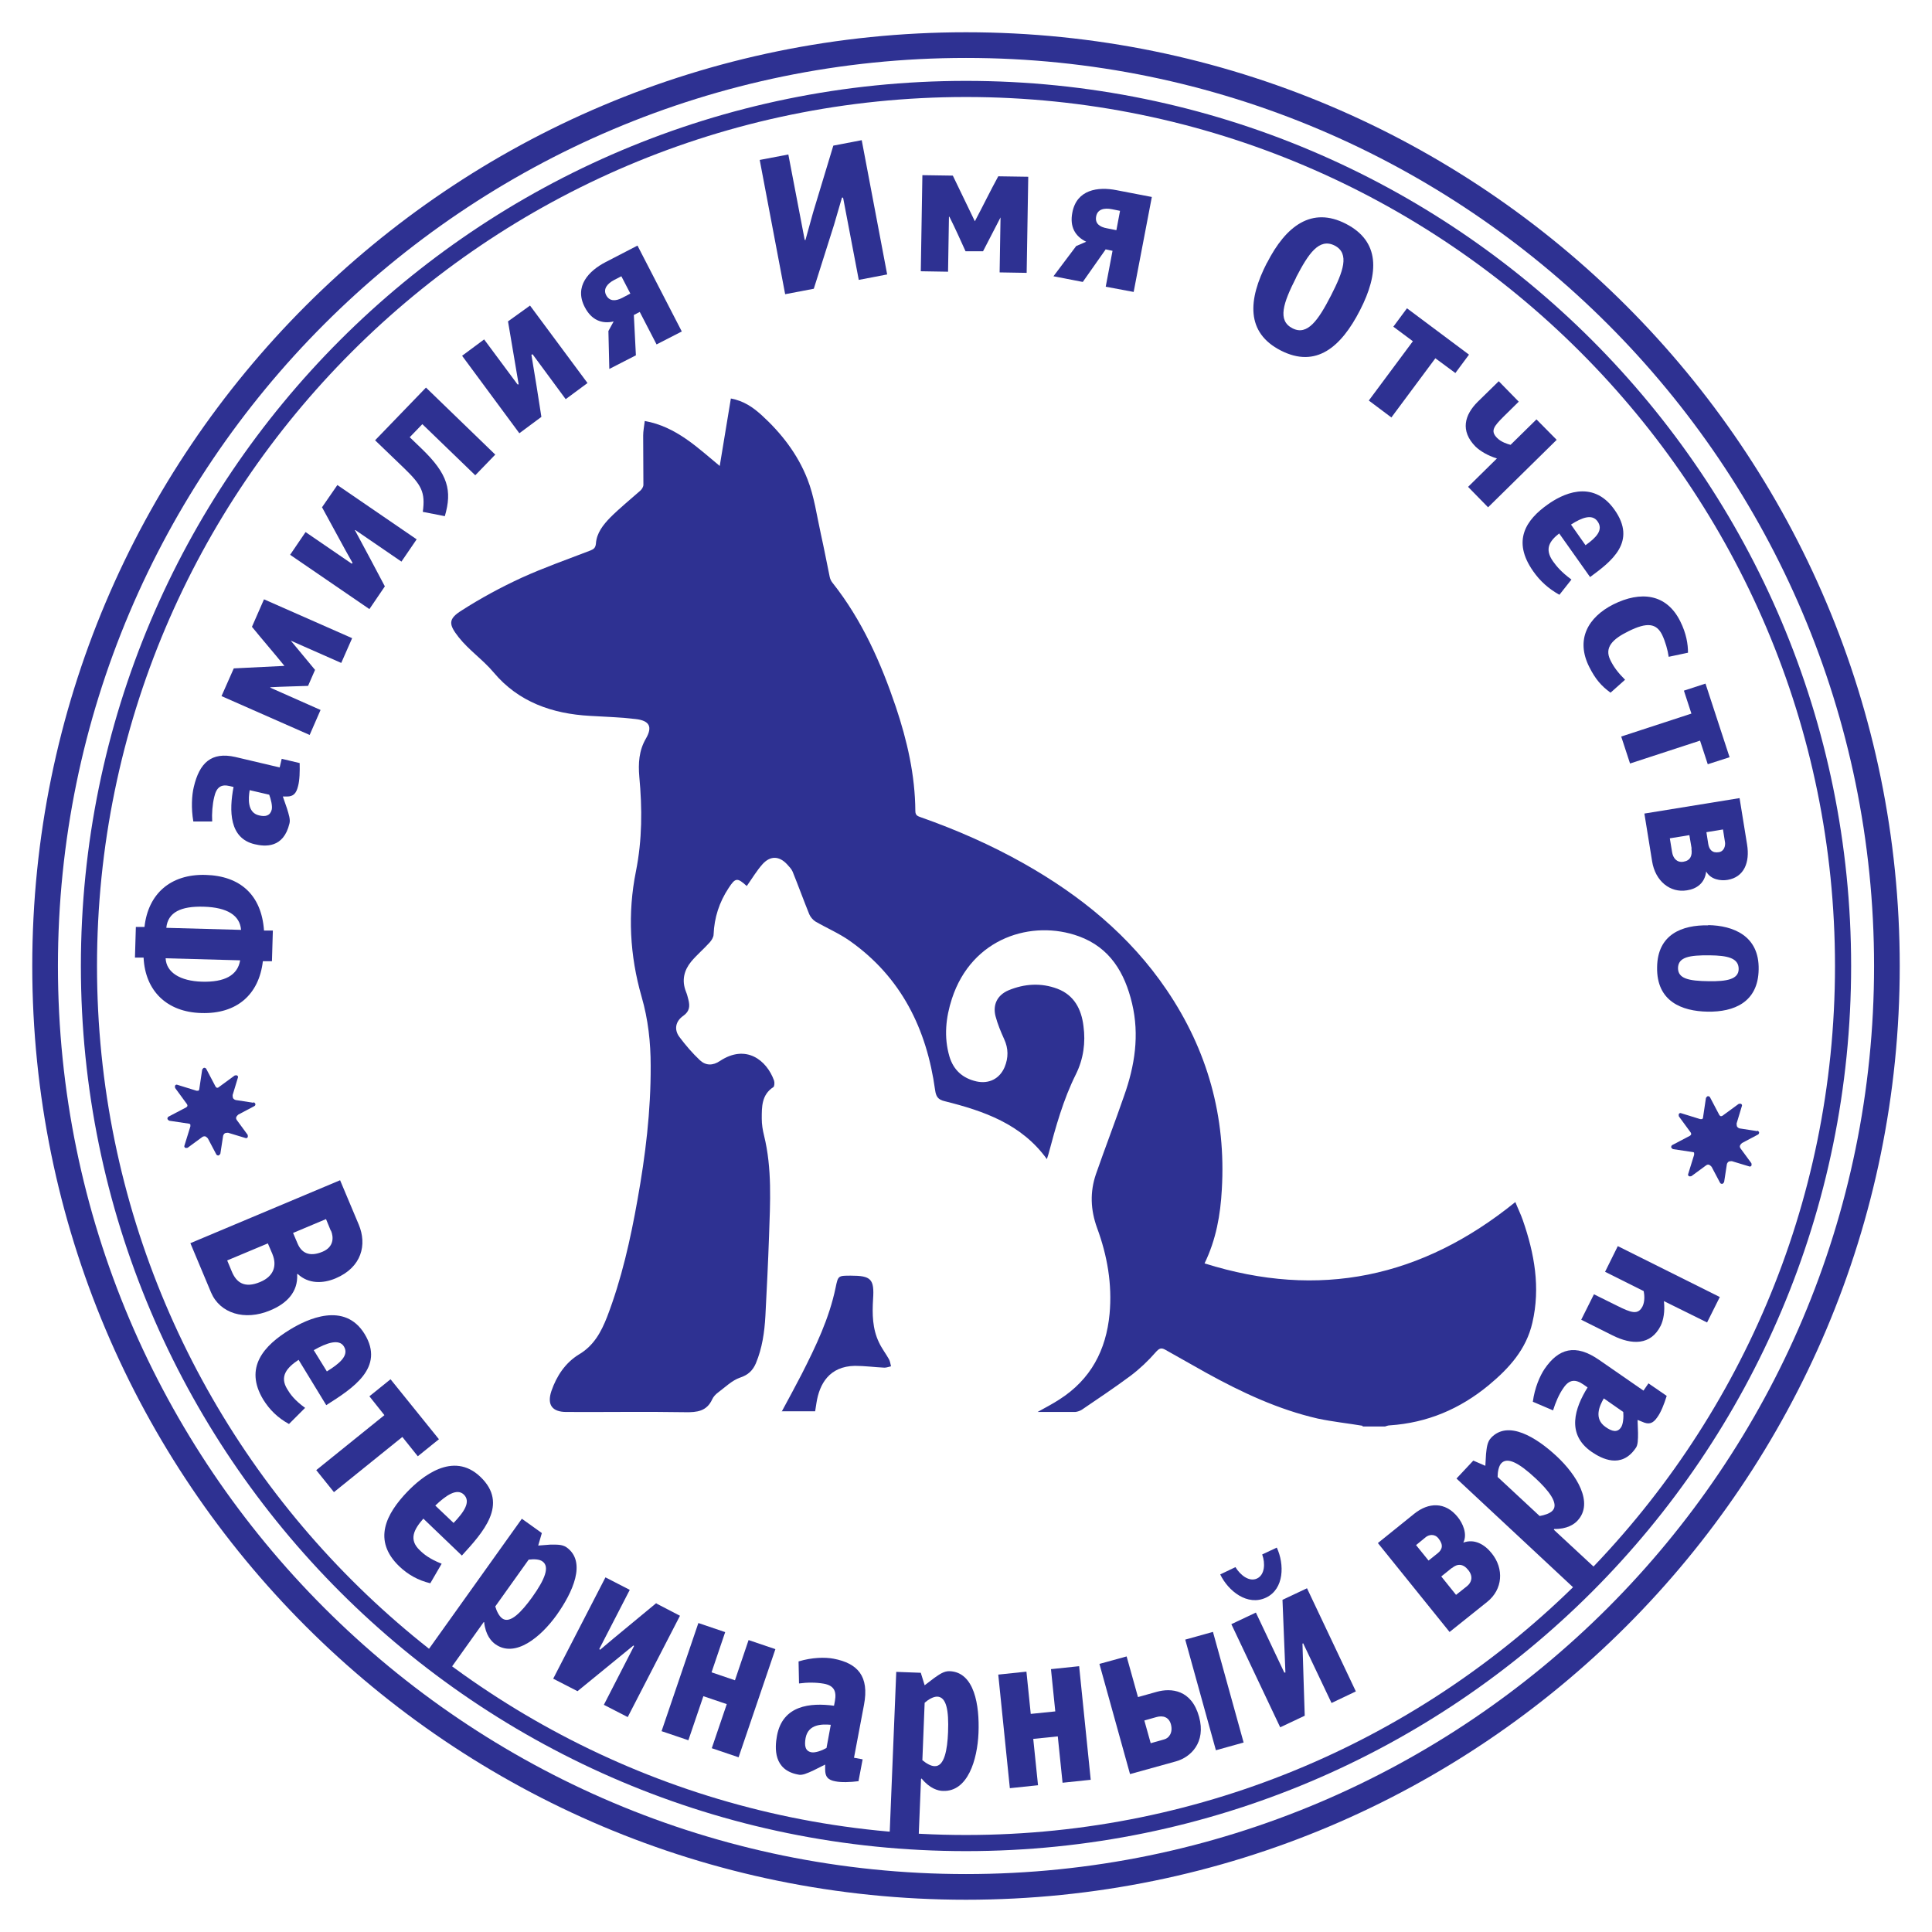 <?xml version="1.0" encoding="UTF-8"?>
<svg id="_Слой_18" data-name="Слой 18" xmlns="http://www.w3.org/2000/svg" viewBox="0 0 85.04 85.04">
  <defs>
    <style>
      .cls-1 {
        fill: #2e3192;
      }
    </style>
  </defs>
  <path class="cls-1" d="M42.52,2.55c22.04,0,39.97,17.93,39.97,39.97s-17.93,39.97-39.97,39.97S2.55,64.56,2.55,42.52,20.48,2.55,42.52,2.55m0-1.13C19.82,1.42,1.42,19.82,1.42,42.52s18.4,41.1,41.1,41.1,41.1-18.4,41.1-41.1S65.22,1.42,42.52,1.42h0Z"/>
  <path class="cls-1" d="M42.52,4.27c21.09,0,38.25,17.16,38.25,38.25s-17.16,38.25-38.25,38.25S4.27,63.61,4.27,42.52,21.43,4.27,42.52,4.27m0-.71C21,3.56,3.56,21,3.56,42.52s17.44,38.96,38.96,38.96,38.96-17.44,38.96-38.96S64.04,3.56,42.52,3.56h0Z"/>
  <g>
    <path class="cls-1" d="M11.62,40.96h.39s-.04,1.35-.04,1.35h-.4c-.17,1.47-1.15,2.33-2.71,2.28-1.51-.04-2.47-.97-2.54-2.44h-.38s.04-1.35,.04-1.35h.38c.16-1.46,1.15-2.33,2.68-2.29,1.55,.04,2.47,.9,2.58,2.44Zm-4.33,1.22c.03,.63,.65,1,1.59,1.03,1.01,.03,1.58-.28,1.69-.94l-3.28-.09Zm.04-1.34l3.28,.09c-.05-.64-.61-.99-1.64-1.02-1-.03-1.58,.24-1.65,.93Z"/>
    <path class="cls-1" d="M13.19,33.58c.01,.37,0,.77-.07,1.02-.08,.33-.21,.46-.49,.46h-.18s.18,.52,.18,.52c.08,.26,.16,.5,.11,.67-.26,1.09-1.07,1.02-1.53,.91-1.12-.26-1.13-1.47-.93-2.52l-.17-.04c-.37-.09-.58,.04-.68,.48-.08,.33-.11,.73-.09,1.08h-.83c-.1-.58-.07-1.15,.02-1.52,.25-1.06,.77-1.56,1.83-1.32l1.95,.46,.09-.38,.8,.19Zm-2.2,1.2c-.06,.36-.11,.99,.41,1.11,.28,.07,.49,.02,.56-.25,.04-.17-.04-.47-.11-.66l-.86-.2Z"/>
    <path class="cls-1" d="M13.87,29.48l-.31,.71c-.55,.02-1.11,.03-1.66,.06v.02s2.21,.98,2.21,.98l-.48,1.1-3.88-1.71,.54-1.22,2.23-.11c-.47-.58-.95-1.13-1.43-1.72l.53-1.21,3.88,1.71-.48,1.09-2.22-.98,1.07,1.29Z"/>
    <path class="cls-1" d="M15.64,23.37l.67,1.25,.63,1.19-.68,1-3.49-2.39,.68-1,2.03,1.39,.04-.03-.32-.57-1.03-1.89h.01s.67-.97,.67-.97l3.49,2.39-.67,.98-2.03-1.39-.02,.03Z"/>
    <path class="cls-1" d="M18.03,19.24l.54,.52c1.15,1.11,1.34,1.83,1.01,2.96l-.97-.19c.12-.87-.06-1.18-.81-1.91l-1.29-1.24,2.24-2.32,3.05,2.95-.88,.91-2.33-2.25-.56,.58Z"/>
    <path class="cls-1" d="M23.39,15.61l.23,1.4,.21,1.34-.97,.72-2.52-3.41,.97-.72,1.47,1.98h.05s-.11-.65-.11-.65l-.36-2.13h.01s.96-.69,.96-.69l2.53,3.41-.96,.71-1.46-1.98-.03,.02Z"/>
    <path class="cls-1" d="M27.9,13.87c.03,.57,.06,1.2,.09,1.77l-1.17,.6-.04-1.67,.23-.42c-.53,.12-.98-.07-1.27-.63-.48-.92,.18-1.6,.91-1.98l1.41-.73,1.95,3.78-1.11,.57-.74-1.43-.27,.14Zm-.15-.94l-.4-.77-.31,.16c-.31,.16-.5,.4-.36,.67,.14,.27,.4,.28,.71,.12l.36-.19Z"/>
    <path class="cls-1" d="M35.46,10.54l.33-1.19,.89-2.94,1.25-.24,1.12,5.91-1.25,.24-.69-3.62h-.05s-.35,1.2-.35,1.2l-.89,2.81-1.26,.24-1.12-5.91,1.26-.24,.72,3.76h.04Z"/>
    <path class="cls-1" d="M43.27,11.06h-.77c-.23-.51-.46-1.02-.71-1.52h-.02l-.04,2.42-1.2-.02,.07-4.23,1.34,.02,.97,2.01c.35-.66,.67-1.32,1.03-1.98l1.32,.02-.07,4.23-1.19-.02,.04-2.42-.77,1.49Z"/>
    <path class="cls-1" d="M48.68,10.96c-.33,.47-.69,.98-1.02,1.45l-1.29-.25,1-1.33,.44-.19c-.49-.24-.73-.66-.61-1.28,.19-1.02,1.13-1.15,1.94-.99l1.56,.3-.8,4.18-1.23-.23,.3-1.58-.29-.06Zm.46-.83l.16-.85-.35-.07c-.35-.07-.64,0-.7,.31s.14,.47,.48,.53l.4,.08Z"/>
    <path class="cls-1" d="M55.77,11.57c.83-1.63,1.97-2.49,3.47-1.72s1.47,2.16,.62,3.81c-.83,1.62-1.93,2.56-3.48,1.77-1.55-.79-1.45-2.24-.61-3.87Zm1.28,.65c-.57,1.12-.83,1.89-.16,2.23,.66,.34,1.14-.36,1.7-1.45,.53-1.04,.83-1.84,.16-2.19-.69-.35-1.16,.36-1.7,1.4Z"/>
    <path class="cls-1" d="M61.25,18.38l-1-.75,1.94-2.61-.86-.64,.6-.81,2.73,2.04-.6,.81-.88-.65-1.94,2.61Z"/>
    <path class="cls-1" d="M66.86,17.67l-.68,.67c-.43,.43-.59,.63-.28,.94,.18,.18,.44,.26,.59,.3l1.14-1.12,.89,.9-3.02,2.97-.88-.9,1.27-1.25c-.42-.13-.74-.33-.94-.52-.69-.7-.48-1.4,.09-1.97l.93-.91,.88,.9Z"/>
    <path class="cls-1" d="M68.63,23.48c-.42,.33-.66,.68-.27,1.23,.15,.21,.36,.47,.81,.8l-.53,.67c-.47-.26-.85-.6-1.15-1.03-.96-1.36-.3-2.28,.63-2.94,.6-.43,1.96-1.16,2.94,.22,1.01,1.42-.13,2.28-1.07,2.97l-1.36-1.92Zm1.17,.51c.45-.32,.79-.66,.52-1.04-.24-.34-.69-.17-1.17,.14l.64,.91Z"/>
    <path class="cls-1" d="M71.53,29.92l-.64,.57c-.41-.3-.67-.6-.94-1.14-.6-1.2-.06-2.18,1.07-2.75,1.19-.59,2.33-.48,2.94,.75,.27,.54,.34,1.01,.34,1.38l-.85,.18c-.04-.29-.15-.68-.29-.97-.25-.5-.65-.57-1.49-.15-.69,.34-1.06,.71-.79,1.26,.15,.31,.34,.56,.65,.87Z"/>
    <path class="cls-1" d="M71.75,33.61l-.39-1.19,3.09-1.01-.33-1.01,.95-.31,1.06,3.24-.96,.31-.34-1.04-3.09,1.01Z"/>
    <path class="cls-1" d="M72.38,35.81l4.19-.68,.33,2.04c.13,.79-.13,1.44-.86,1.56-.3,.05-.74-.01-.94-.37-.06,.52-.43,.77-.85,.83-.73,.12-1.39-.4-1.53-1.28l-.34-2.1Zm2.08,1.54l-.1-.59-.86,.14,.1,.61c.04,.25,.2,.47,.5,.42,.3-.05,.4-.26,.35-.58Zm1.47-.27l-.09-.57-.73,.12,.08,.51c.04,.25,.17,.42,.47,.37,.24-.04,.29-.29,.27-.44Z"/>
    <path class="cls-1" d="M75.19,40.72c1.09,.02,2.25,.46,2.22,1.95-.02,1.45-1.09,1.88-2.25,1.86-1.13-.02-2.25-.45-2.22-1.96,.02-1.44,1.09-1.86,2.25-1.84Zm.07,1.33c-.91-.01-1.39,.08-1.4,.56,0,.46,.45,.57,1.37,.58,.77,.01,1.3-.08,1.3-.54,0-.49-.51-.59-1.27-.6Z"/>
  </g>
  <g>
    <path class="cls-1" d="M13.08,56.1c.04,.77-.46,1.28-1.19,1.58-1.12,.47-2.21,.13-2.6-.79l-.91-2.17,6.59-2.77,.82,1.95c.37,.88,.14,1.88-1.02,2.37-.57,.24-1.2,.24-1.66-.19h-.03Zm-1.08-.88l-.21-.49-1.79,.75,.2,.48c.2,.49,.56,.76,1.25,.47,.63-.26,.74-.75,.54-1.23Zm2.56-1.05l-.21-.51-1.45,.61,.2,.47c.17,.4,.51,.6,1.09,.36,.51-.21,.5-.64,.38-.93Z"/>
    <path class="cls-1" d="M13.15,59.85c-.53,.35-.85,.73-.51,1.29,.13,.22,.32,.49,.79,.83l-.71,.71c-.49-.27-.85-.62-1.13-1.07-.86-1.42,.03-2.39,1.18-3.09,.75-.46,2.4-1.24,3.28,.2,.9,1.48-.52,2.39-1.69,3.13l-1.22-2Zm1.23,.52c.55-.34,1-.7,.76-1.1-.21-.35-.75-.17-1.33,.16l.58,.94Z"/>
    <path class="cls-1" d="M14.7,65.68l-.78-.97,3-2.42-.66-.83,.93-.75,2.13,2.64-.93,.75-.68-.85-3,2.42Z"/>
    <path class="cls-1" d="M18.63,66.85c-.42,.48-.64,.92-.16,1.38,.18,.18,.44,.39,.97,.6l-.5,.86c-.54-.13-.98-.38-1.36-.74-1.2-1.15-.58-2.32,.35-3.29,.61-.63,2-1.82,3.22-.65,1.25,1.2,.11,2.44-.82,3.46l-1.69-1.62Zm1.33,.19c.45-.47,.79-.94,.45-1.26-.3-.28-.77,.03-1.25,.49l.8,.76Z"/>
    <path class="cls-1" d="M21.29,71.4l-1.42,1.99-1.04-.74,4.14-5.8,.88,.63-.16,.55,.52-.04c.28,0,.53-.02,.73,.12,.89,.64,.27,1.98-.44,2.98-.69,.96-1.82,1.91-2.7,1.28-.17-.12-.43-.4-.49-.97h-.02Zm.51-.69c.06,.21,.17,.43,.31,.53,.35,.25,.86-.31,1.31-.93,.58-.81,.78-1.35,.46-1.58-.13-.1-.38-.11-.61-.08l-1.47,2.06Z"/>
    <path class="cls-1" d="M27.88,72.43l-1.26,1.03-1.2,.98-1.07-.55,2.3-4.46,1.07,.55-1.34,2.6,.03,.04,.57-.48,1.91-1.58v.02s1.04,.54,1.04,.54l-2.3,4.46-1.05-.54,1.33-2.59-.03-.02Z"/>
    <path class="cls-1" d="M31.99,75.01l-1.03-.35-.66,1.94-1.18-.4,1.62-4.76,1.18,.4-.6,1.77,1.03,.35,.6-1.77,1.18,.4-1.62,4.76-1.18-.4,.66-1.94Z"/>
    <path class="cls-1" d="M37.8,78.4c-.38,.05-.77,.06-1.02,.01-.34-.06-.46-.2-.46-.53v-.21s-.52,.26-.52,.26c-.26,.12-.5,.23-.67,.18-1.09-.2-1.03-1.17-.93-1.71,.25-1.34,1.46-1.46,2.51-1.32l.04-.21c.08-.44-.05-.68-.49-.76-.34-.06-.73-.06-1.09-.01l-.02-.97c.59-.18,1.17-.19,1.54-.12,1.06,.2,1.58,.77,1.34,2.03l-.44,2.33,.38,.07-.18,.95Zm-1.23-2.48c-.36-.03-.99-.05-1.11,.58-.06,.34-.02,.58,.26,.63,.17,.03,.47-.08,.66-.19l.19-1.03Z"/>
    <path class="cls-1" d="M40.54,78.31l-.1,2.44-1.28-.05,.29-7.11,1.08,.04,.17,.55,.42-.32c.23-.16,.43-.31,.68-.3,1.09,.04,1.32,1.5,1.27,2.72-.05,1.18-.47,2.59-1.56,2.55-.21,0-.58-.1-.94-.54h-.02Zm.05-.84c.17,.14,.38,.27,.55,.27,.43,.02,.56-.73,.59-1.49,.04-.99-.08-1.56-.48-1.57-.17,0-.38,.12-.55,.27l-.1,2.52Z"/>
    <path class="cls-1" d="M46.56,76.43l-1.08,.11,.21,2.04-1.24,.13-.51-5,1.24-.13,.19,1.86,1.08-.11-.19-1.86,1.24-.13,.51,5-1.24,.13-.21-2.04Z"/>
    <path class="cls-1" d="M48.39,73.24l1.2-.33,.5,1.79,.82-.23c.64-.18,1.54-.1,1.87,1.1,.31,1.13-.37,1.78-1.02,1.96l-2.02,.56-1.35-4.86Zm2.86,3.32c.19-.05,.39-.28,.29-.66-.09-.33-.36-.4-.64-.32l-.53,.15,.28,1,.6-.17Zm2.14-4.73l1.35,4.87-1.22,.34-1.35-4.87,1.22-.34Z"/>
    <path class="cls-1" d="M55.56,68.42l.64-.3c.34,.73,.33,1.82-.47,2.2-.82,.39-1.67-.29-2.02-1.02l.67-.32c.22,.36,.61,.66,.95,.5,.34-.16,.37-.66,.23-1.05Zm1.77,3.92l.05,1.63,.05,1.55-1.08,.51-2.15-4.54,1.08-.51,1.25,2.64h.05l-.03-.75-.1-2.47v.02s1.08-.51,1.08-.51l2.15,4.54-1.07,.51-1.25-2.63-.03,.02Z"/>
    <path class="cls-1" d="M63.81,71.84l-3.16-3.92,1.6-1.29c.62-.5,1.36-.54,1.91,.14,.23,.28,.44,.76,.25,1.13,.49-.18,.94,.08,1.25,.47,.55,.68,.49,1.59-.2,2.14l-1.65,1.32Zm-1.04-4.19l-.44,.36,.55,.68,.4-.32c.2-.16,.27-.36,.04-.65-.18-.23-.43-.16-.55-.07Zm1.13,1.37l-.46,.37,.65,.81,.48-.38c.2-.16,.29-.42,.06-.71s-.48-.29-.72-.09Z"/>
    <path class="cls-1" d="M68.39,67.33l1.79,1.66-.87,.94-5.2-4.85,.74-.79,.53,.23,.03-.52c.03-.27,.05-.53,.22-.71,.75-.8,2-.02,2.89,.81,.86,.8,1.66,2.05,.91,2.84-.14,.15-.45,.37-1.02,.36v.02Zm-.62-.6c.22-.04,.45-.11,.57-.24,.29-.31-.19-.9-.75-1.42-.73-.68-1.24-.95-1.51-.66-.11,.12-.16,.37-.16,.6l1.85,1.72Z"/>
    <path class="cls-1" d="M73.36,61.45c-.11,.36-.26,.73-.41,.93-.19,.28-.37,.34-.67,.2l-.2-.08,.02,.57c0,.29,0,.55-.11,.68-.63,.91-1.49,.46-1.94,.15-1.12-.78-.73-1.93-.17-2.83l-.17-.12c-.37-.26-.64-.23-.89,.14-.2,.28-.35,.64-.46,.99l-.89-.38c.08-.61,.31-1.14,.52-1.45,.61-.89,1.35-1.12,2.4-.39l1.95,1.35,.22-.32,.8,.55Zm-2.77,.11c-.18,.31-.45,.88,.08,1.25,.28,.2,.52,.26,.68,.02,.1-.14,.12-.46,.1-.68l-.86-.6Z"/>
    <path class="cls-1" d="M70.16,56.97l1.01,.5c.64,.32,.93,.42,1.13,.03,.11-.23,.08-.51,.05-.67l-1.7-.85,.56-1.13,4.49,2.24-.56,1.12-1.9-.94c.05,.46-.02,.83-.14,1.08-.44,.88-1.28,.85-2.12,.43l-1.38-.69,.56-1.12Z"/>
  </g>
  <path class="cls-1" d="M77.35,49.76s.07,.04,.08,.08c0,.04-.01,.08-.05,.1l-.7,.37s-.07,.06-.09,.11,0,.1,.03,.14l.47,.64s.02,.08,0,.11c-.02,.03-.06,.05-.1,.03l-.76-.23s-.1,0-.14,.02c-.04,.03-.07,.07-.08,.12l-.12,.78s-.04,.07-.08,.08c-.04,0-.08-.01-.1-.05l-.37-.7s-.06-.07-.11-.09-.1,0-.14,.03l-.64,.47s-.08,.02-.11,0c-.03-.02-.05-.06-.03-.1l.26-.84s0-.05,0-.08-.04-.04-.06-.04l-.87-.13s-.07-.04-.08-.08c0-.04,.01-.08,.05-.1l.78-.41s.04-.03,.05-.06c0-.03,0-.05-.02-.08l-.52-.71s-.02-.08,0-.11c.02-.03,.06-.05,.1-.03l.84,.26s.05,0,.08,0c.02-.01,.04-.04,.04-.06l.13-.87s.04-.07,.08-.08c.04,0,.08,.01,.1,.05l.41,.78s.03,.04,.06,.05c.03,0,.05,0,.08-.02l.71-.52s.08-.02,.11,0,.05,.06,.03,.1l-.23,.76s0,.1,.02,.14c.03,.04,.07,.07,.12,.08l.78,.12Z"/>
  <path class="cls-1" d="M11.16,48.51s.07,.04,.08,.08-.01,.08-.05,.1l-.7,.37s-.07,.06-.09,.11,0,.1,.03,.14l.47,.64s.02,.08,0,.11-.06,.05-.1,.03l-.76-.23s-.1,0-.14,.02c-.04,.03-.07,.07-.08,.12l-.12,.78s-.04,.07-.08,.08c-.04,0-.08-.01-.1-.05l-.37-.7s-.06-.07-.11-.09c-.05-.01-.1,0-.14,.03l-.64,.47s-.08,.02-.11,0c-.03-.02-.05-.06-.03-.1l.26-.84s0-.05,0-.08c-.01-.02-.04-.04-.06-.04l-.87-.13s-.07-.04-.08-.08c0-.04,.01-.08,.05-.1l.78-.41s.04-.03,.05-.06c0-.03,0-.05-.02-.08l-.52-.71s-.02-.08,0-.11c.02-.03,.06-.05,.1-.03l.84,.26s.05,0,.08,0c.02-.01,.04-.04,.04-.06l.13-.87s.04-.07,.08-.08c.04,0,.08,.01,.1,.05l.41,.78s.03,.04,.06,.05c.03,0,.05,0,.07-.02l.71-.52s.08-.02,.11,0c.03,.02,.05,.06,.03,.1l-.23,.76s0,.1,.02,.14c.03,.04,.07,.07,.12,.08l.78,.12Z"/>
  <g>
    <path class="cls-1" d="M59.99,62.76c-.66-.11-1.33-.18-1.99-.32-1.74-.4-3.34-1.15-4.9-2.01-.61-.34-1.21-.68-1.81-1.02-.18-.1-.27-.06-.42,.11-.33,.38-.7,.73-1.11,1.04-.7,.52-1.42,1-2.14,1.49-.08,.05-.19,.09-.29,.1-.53,0-1.06,0-1.66,0,.36-.2,.67-.36,.96-.55,1.38-.88,2.06-2.17,2.21-3.77,.12-1.3-.1-2.56-.55-3.78-.29-.8-.32-1.58-.05-2.37,.4-1.15,.84-2.29,1.24-3.45,.47-1.32,.68-2.67,.35-4.06-.32-1.35-.97-2.46-2.35-2.96-2.04-.74-4.7,.05-5.58,2.75-.27,.83-.36,1.68-.11,2.54,.18,.6,.58,.96,1.19,1.1,.54,.12,1.02-.11,1.24-.63,.17-.41,.17-.82-.02-1.23-.15-.33-.29-.67-.38-1.01-.13-.51,.08-.93,.57-1.14,.7-.29,1.43-.34,2.15-.07,.74,.28,1.06,.9,1.15,1.64,.1,.73,0,1.45-.33,2.12-.56,1.12-.89,2.32-1.21,3.52-.02,.07-.04,.13-.07,.22-1.12-1.55-2.78-2.12-4.5-2.55-.3-.07-.38-.21-.42-.49-.37-2.69-1.49-4.97-3.76-6.57-.47-.33-1.01-.56-1.51-.85-.11-.07-.22-.2-.27-.32-.25-.62-.48-1.25-.73-1.87-.05-.12-.15-.22-.24-.32-.34-.37-.73-.4-1.08-.02-.26,.29-.46,.63-.7,.97,.03,0,0,0,0,0-.42-.38-.5-.37-.8,.09-.41,.62-.63,1.3-.66,2.04,0,.12-.09,.26-.17,.35-.26,.29-.57,.55-.82,.85-.31,.38-.42,.82-.23,1.31,.05,.12,.08,.24,.11,.36,.07,.28,.06,.51-.22,.71-.35,.24-.42,.61-.17,.94,.27,.36,.57,.71,.9,1.02,.26,.24,.57,.24,.88,.03,1.15-.76,2.06-.03,2.38,.86,.03,.09,.02,.26-.03,.29-.52,.34-.51,.87-.51,1.39,0,.25,.04,.5,.1,.74,.36,1.46,.27,2.95,.22,4.43-.04,1.17-.1,2.34-.16,3.51-.04,.72-.14,1.42-.42,2.09-.14,.32-.34,.51-.7,.63-.35,.12-.65,.42-.96,.65-.11,.08-.21,.19-.26,.3-.24,.53-.67,.58-1.19,.57-1.74-.03-3.49,0-5.23-.01-.63,0-.86-.32-.66-.92,.23-.67,.62-1.25,1.21-1.61,.66-.39,.98-.99,1.24-1.65,.64-1.67,1.03-3.41,1.34-5.16,.35-1.95,.59-3.91,.58-5.9,0-1.03-.11-2.04-.4-3.04-.52-1.81-.62-3.67-.25-5.51,.28-1.4,.28-2.77,.15-4.17-.05-.58-.02-1.15,.29-1.68,.3-.52,.16-.79-.45-.86-.67-.08-1.34-.1-2.01-.14-1.66-.09-3.15-.61-4.24-1.91-.48-.57-1.09-.98-1.54-1.55-.44-.56-.48-.8,.13-1.18,.84-.54,1.73-1.02,2.64-1.44,.99-.45,2.02-.81,3.03-1.2,.15-.06,.22-.12,.24-.3,.03-.47,.32-.83,.63-1.15,.42-.42,.88-.79,1.32-1.18,.07-.06,.14-.17,.14-.26,0-.72-.01-1.45-.01-2.17,0-.19,.04-.39,.07-.64,1.39,.25,2.34,1.19,3.3,1.98,.16-.97,.32-1.96,.49-2.97,.58,.11,.97,.39,1.34,.72,.88,.8,1.6,1.73,2.03,2.83,.3,.76,.41,1.6,.59,2.41,.14,.63,.26,1.26,.39,1.89,.02,.1,.07,.2,.13,.27,1.29,1.63,2.12,3.5,2.78,5.45,.5,1.49,.85,3.01,.86,4.59,0,.21,.13,.23,.26,.28,1.56,.55,3.06,1.21,4.5,2.02,2.5,1.41,4.68,3.18,6.3,5.57,1.8,2.65,2.62,5.59,2.43,8.79-.06,1.11-.25,2.2-.76,3.25,5.05,1.59,9.57,.63,13.68-2.7,.12,.3,.24,.54,.33,.8,.51,1.47,.78,2.96,.42,4.51-.27,1.18-1.03,2.01-1.92,2.75-1.27,1.05-2.71,1.66-4.36,1.77-.07,0-.14,.03-.21,.05h-1Z"/>
    <path class="cls-1" d="M34.41,62.13c.31-.57,.6-1.11,.88-1.65,.62-1.22,1.21-2.45,1.49-3.8,.11-.53,.11-.53,.67-.53,.89,0,1.04,.15,.98,1.03-.04,.66-.03,1.31,.26,1.91,.12,.26,.3,.49,.44,.74,.05,.09,.06,.2,.09,.31-.1,.02-.19,.06-.29,.06-.43-.02-.87-.08-1.3-.08-1.13,.02-1.56,.8-1.69,1.62-.02,.12-.04,.24-.06,.38h-1.48Z"/>
  </g>
</svg>